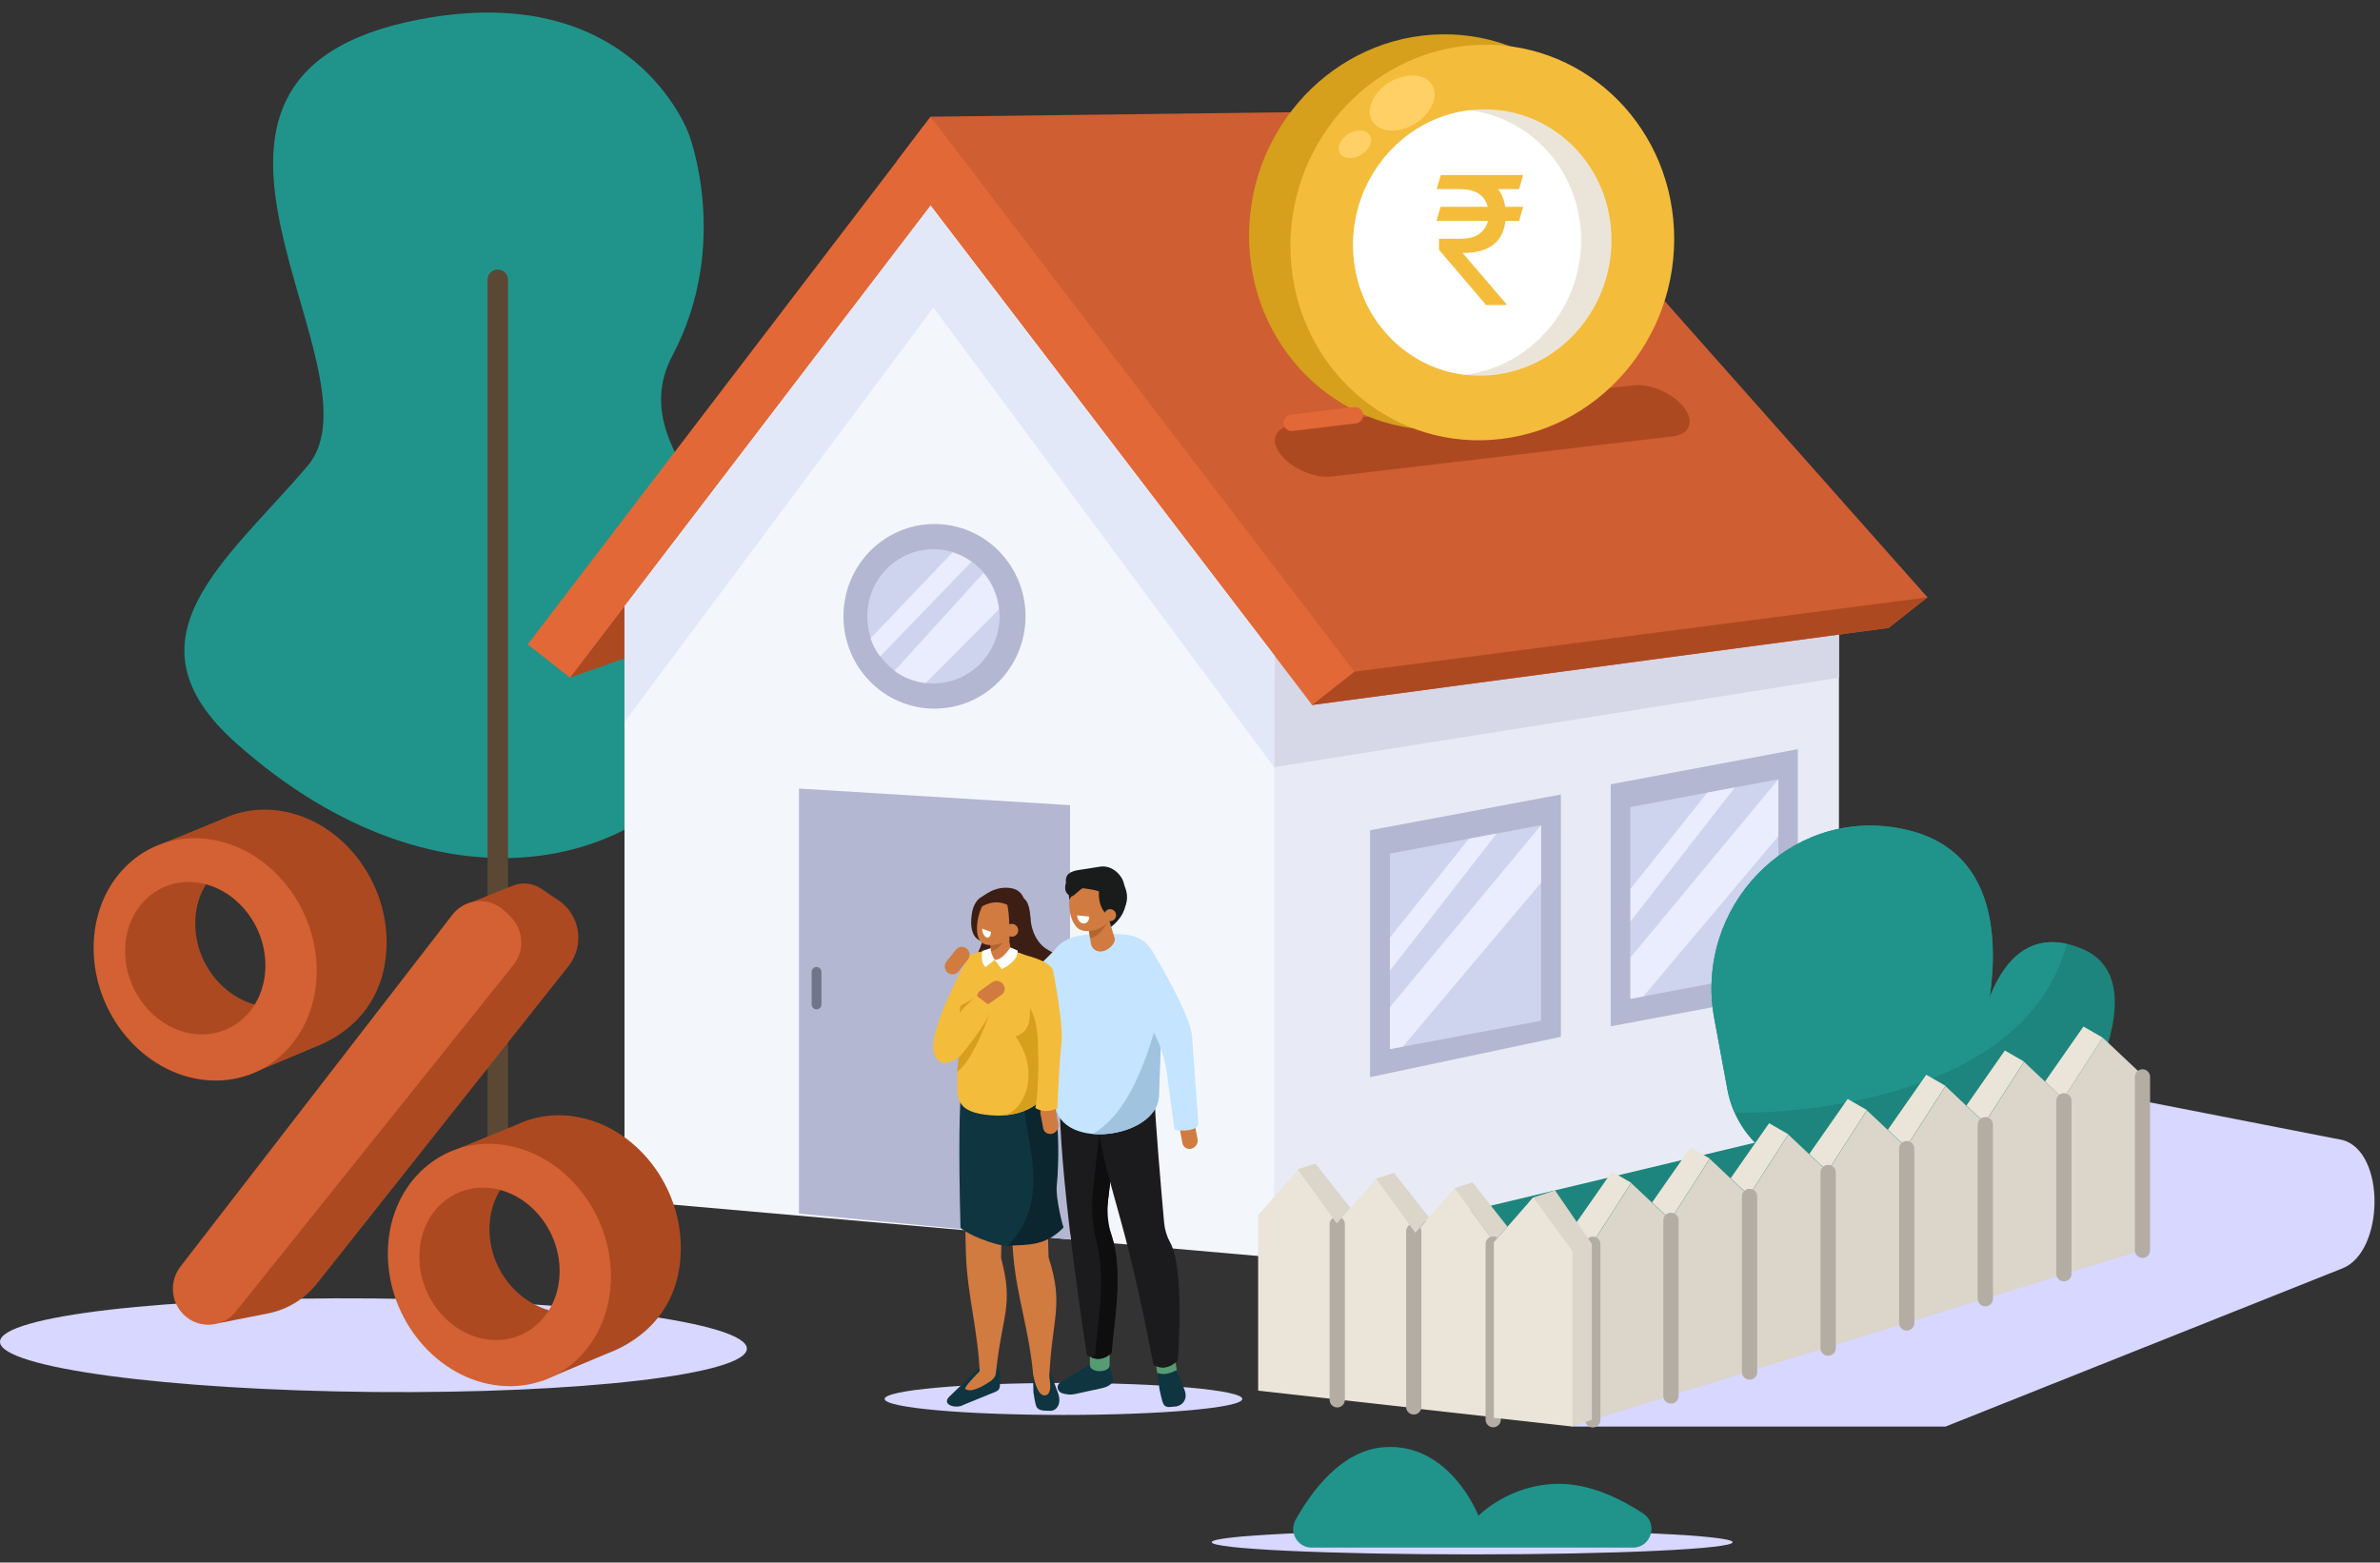 <svg width="166" height="109" viewBox="0 0 166 109" fill="none" xmlns="http://www.w3.org/2000/svg">
<rect x="0" y="0" width="166" height="109" fill="#333333" stroke="none"/>
<g clip-path="url(#clip0_125_1334)">
<path fill-rule="evenodd" clip-rule="evenodd" d="M102.682 108.428C92.649 108.428 84.515 108.048 84.515 107.578C84.515 107.108 92.649 106.728 102.682 106.728C112.715 106.728 120.848 107.109 120.848 107.578C120.848 108.047 112.715 108.428 102.682 108.428ZM109.674 99.512H135.694L163.392 88.471C166.304 87.305 166.415 80.352 163.392 79.524L149.397 76.788L109.674 99.512Z" fill="#D7D7FF"/>
<path fill-rule="evenodd" clip-rule="evenodd" d="M18.511 70.222C15.813 69.903 13.618 67.352 13.618 64.429C13.618 63.091 14.077 61.917 14.833 61.062C15.73 60.05 23.765 70.843 18.511 70.222H18.511ZM19.185 56.514C18.152 56.409 17.168 56.528 16.266 56.83L16.264 56.829L16.246 56.837C15.981 56.927 15.721 57.032 15.472 57.153L11.38 58.825L12.09 60.754C11.651 61.762 11.405 62.904 11.405 64.133C11.405 67.724 13.485 71.001 16.412 72.509L17.325 74.99L21.682 73.156C24.917 71.964 26.964 69.428 26.964 65.726C26.964 61.078 23.481 56.954 19.185 56.514Z" fill="#AD4921"/>
<path fill-rule="evenodd" clip-rule="evenodd" d="M88.859 87.71L109.556 92.017L141.175 81.987L123.039 73.815L88.859 87.71Z" fill="#1D857D"/>
<path fill-rule="evenodd" clip-rule="evenodd" d="M48.043 9.349C48.043 9.349 44.204 -1.527 29.207 1.365C8.276 5.4 27.122 25.843 21.449 32.505C15.776 39.168 8.3 44.557 16.47 51.84C30.883 64.689 46.772 60.819 51.429 49.221C56.086 37.622 42.8 32.568 46.908 24.788C51.016 17.008 48.043 9.349 48.043 9.349H48.043Z" fill="#20948B"/>
<path d="M34.718 19.518V81.166" stroke="#5A4835" stroke-width="1.429" stroke-linecap="round" stroke-linejoin="round"/>
<path fill-rule="evenodd" clip-rule="evenodd" d="M39.759 47.27L49.764 43.738L45.469 37.667L39.759 47.27Z" fill="#AD4921"/>
<path fill-rule="evenodd" clip-rule="evenodd" d="M52.092 94.075C52.092 95.877 40.431 97.231 26.046 97.1C11.661 96.969 0 95.401 0 93.599C0 91.797 11.661 90.443 26.046 90.574C40.431 90.705 52.092 92.273 52.092 94.075Z" fill="#D7D7FF"/>
<path fill-rule="evenodd" clip-rule="evenodd" d="M128.263 78.308L88.859 87.71L72.612 84.823L68.877 40.741H128.263V78.307V78.308Z" fill="#E8EBF5"/>
<path fill-rule="evenodd" clip-rule="evenodd" d="M128.263 47.27L88.859 53.514V39.505L128.263 40.741V47.27Z" fill="#D6D7E7"/>
<path fill-rule="evenodd" clip-rule="evenodd" d="M88.859 87.71L43.557 83.733V36.764L66.208 11.063L88.859 40.741V87.71Z" fill="#F3F7FC"/>
<path fill-rule="evenodd" clip-rule="evenodd" d="M39.759 47.27L36.807 44.95L64.425 8.791L67.378 11.111L39.759 47.27V47.27Z" fill="#E36837"/>
<path fill-rule="evenodd" clip-rule="evenodd" d="M131.722 43.803L134.438 41.669L104.27 7.65L64.901 8.14L91.521 49.176L131.722 43.803Z" fill="#CF5E32"/>
<path fill-rule="evenodd" clip-rule="evenodd" d="M116.695 30.435L92.869 33.241C91.692 33.379 90.101 32.693 89.334 31.714C88.567 30.736 88.902 29.823 90.079 29.684L113.905 26.878C115.082 26.739 116.674 27.426 117.441 28.404C118.208 29.383 117.872 30.296 116.695 30.435Z" fill="#AD4921"/>
<path fill-rule="evenodd" clip-rule="evenodd" d="M87.135 17.102C87.488 24.705 93.76 30.461 101.144 29.958C108.527 29.454 114.225 22.883 113.872 15.28C113.518 7.676 107.246 1.92 99.863 2.423C92.48 2.927 86.781 9.498 87.135 17.102Z" fill="#D69F1C"/>
<path fill-rule="evenodd" clip-rule="evenodd" d="M74.632 86.461L55.725 84.656V55.007L74.632 56.164V86.461ZM71.528 42.992C71.528 46.549 68.685 49.432 65.179 49.432C61.672 49.432 58.83 46.549 58.83 42.992C58.83 39.436 61.672 36.553 65.179 36.553C68.685 36.553 71.528 39.436 71.528 42.992Z" fill="#B3B7D1"/>
<path fill-rule="evenodd" clip-rule="evenodd" d="M69.721 42.992C69.721 45.577 67.654 47.673 65.105 47.673C62.556 47.673 60.491 45.577 60.491 42.992C60.491 40.407 62.557 38.312 65.105 38.312C67.654 38.312 69.721 40.408 69.721 42.992Z" fill="#CED3EE"/>
<path fill-rule="evenodd" clip-rule="evenodd" d="M108.867 72.323L95.56 75.137V57.916L108.867 55.419V72.323Z" fill="#B3B7D1"/>
<path fill-rule="evenodd" clip-rule="evenodd" d="M107.484 71.203L96.943 73.181V59.539L107.484 57.561V71.203Z" fill="#CED3EE"/>
<path fill-rule="evenodd" clip-rule="evenodd" d="M125.392 69.144L112.347 71.591V54.708L125.392 52.26V69.144Z" fill="#B3B7D1"/>
<path fill-rule="evenodd" clip-rule="evenodd" d="M124.036 67.734L113.702 69.673L113.703 56.299L124.036 54.36V67.734Z" fill="#CED3EE"/>
<path fill-rule="evenodd" clip-rule="evenodd" d="M18.695 91.618L15.27 92.296L16.455 89.194L32.29 63.174L35.769 61.781C36.422 61.52 37.159 61.598 37.745 61.991L38.95 62.8C40.471 63.821 40.797 65.946 39.655 67.388L22.121 89.52C21.263 90.606 20.049 91.349 18.695 91.618H18.695Z" fill="#AD4921"/>
<path fill-rule="evenodd" clip-rule="evenodd" d="M12.849 91.741C11.906 90.855 11.791 89.382 12.584 88.356L31.545 63.82C32.437 62.666 34.112 62.531 35.172 63.528L35.565 63.897C36.52 64.795 36.624 66.292 35.803 67.317L16.45 91.484C15.549 92.609 13.897 92.727 12.849 91.741Z" fill="#D46133"/>
<path fill-rule="evenodd" clip-rule="evenodd" d="M86.647 97.585C86.647 98.201 81.062 98.7 74.173 98.7C67.284 98.7 61.7 98.201 61.7 97.585C61.7 96.97 67.284 96.47 74.173 96.47C81.062 96.47 86.647 96.97 86.647 97.585Z" fill="#D7D7FF"/>
<path fill-rule="evenodd" clip-rule="evenodd" d="M69.58 61.998L71.868 63.987C71.868 63.987 71.888 65.599 73.124 66.28C74.36 66.962 75.376 67.355 75.287 69.442C75.199 71.529 78.21 71.505 77.054 73.544C75.897 75.582 71.671 75.245 70.543 73.768C69.416 72.29 67.654 67.744 68.233 66.418C68.812 65.091 69.58 61.998 69.58 61.998Z" fill="#3C1E14"/>
<path fill-rule="evenodd" clip-rule="evenodd" d="M73.871 65.927C73.871 65.927 71.116 69.088 70.091 68.34C69.066 67.591 68.729 66.477 68.729 66.477L66.851 68.52C66.851 68.52 69.414 71.805 70.836 71.633C72.258 71.461 75.563 69.042 75.563 69.042L73.871 65.927Z" fill="#C4E4FF"/>
<path fill-rule="evenodd" clip-rule="evenodd" d="M74.404 96.16L76.126 95.103C76.418 95.029 76.773 95.032 77.183 95.171C77.368 95.233 77.397 95.104 77.387 95.267L77.584 95.975C77.768 96.452 77.393 96.71 76.845 96.837L74.979 97.242C74.709 97.31 74.359 97.281 74.073 97.182C73.767 97.076 73.663 96.7 73.882 96.501C73.992 96.4 74.158 96.286 74.404 96.16Z" fill="#0F3540"/>
<path fill-rule="evenodd" clip-rule="evenodd" d="M77.397 95.213C77.4 95.787 76.023 95.795 76.02 95.221L76.01 93.356L77.386 93.348L77.397 95.213Z" fill="#569C72"/>
<path fill-rule="evenodd" clip-rule="evenodd" d="M77.535 94.375C76.989 94.873 76.413 94.919 75.808 94.524C75.808 94.524 74.023 83.219 73.922 77.321L78.148 75.475C77.864 79.13 77.112 85.165 77.112 85.165C78.578 87.981 77.712 91.769 77.535 94.375Z" fill="#1B1B1E"/>
<path fill-rule="evenodd" clip-rule="evenodd" d="M78.147 75.475L76.963 75.993C76.784 78.16 76.467 81.001 76.237 82.971C76.087 84.255 76.201 85.538 76.511 86.774C77.155 89.341 76.528 92.334 76.38 94.505C76.304 94.575 76.223 94.639 76.136 94.696C76.622 94.886 77.088 94.782 77.534 94.375C77.692 92.059 78.394 88.809 77.518 86.136C77.257 85.34 77.196 84.484 77.297 83.637C77.538 81.606 77.953 77.981 78.147 75.475Z" fill="#0E0E0F"/>
<path fill-rule="evenodd" clip-rule="evenodd" d="M82.086 95.617C82.175 96.183 80.815 96.402 80.727 95.835L80.438 93.994L81.798 93.775L82.086 95.617Z" fill="#569C72"/>
<path fill-rule="evenodd" clip-rule="evenodd" d="M82.151 94.915C81.589 95.435 81.022 95.551 80.449 95.208C80.449 95.208 79.754 91.417 78.764 87.392C77.998 84.278 76.944 81.165 76.606 78.67L80.496 76.073C80.58 78.302 81.007 83.195 81.196 85.294C81.24 85.784 81.388 86.257 81.624 86.687C82.651 88.563 82.151 94.915 82.151 94.915Z" fill="#1B1B1E"/>
<path fill-rule="evenodd" clip-rule="evenodd" d="M73.59 76.646C73.613 74.611 73.469 71.677 73.199 69.138C72.999 66.648 73.379 65.113 76.731 65.175C79.405 65.063 80.24 65.255 81.076 68.136L80.839 76.363C80.804 79.55 73.381 80.391 73.59 76.646Z" fill="#C4E4FF"/>
<path fill-rule="evenodd" clip-rule="evenodd" d="M81.081 69.659L80.839 76.363C80.819 78.222 78.286 79.283 76.219 79.101C78.575 77.726 80.057 74.245 81.081 69.659Z" fill="#A0C3E0"/>
<path fill-rule="evenodd" clip-rule="evenodd" d="M76.046 64.716C76.046 64.716 76.284 65.105 76.436 65.185C76.589 65.265 78.715 64.328 78.522 62.555C78.4 61.433 76.299 61.696 76.299 61.696L76.046 64.716Z" fill="#1A1C1C"/>
<path fill-rule="evenodd" clip-rule="evenodd" d="M76.932 66.349L76.827 66.365C76.655 66.39 76.481 66.345 76.342 66.241C76.203 66.137 76.111 65.981 76.086 65.809L75.786 63.782C75.733 63.422 75.979 63.084 76.334 63.03L76.439 63.014C76.611 62.989 76.785 63.034 76.924 63.138C77.063 63.242 77.155 63.398 77.18 63.57L77.751 65.475C77.804 65.835 77.286 66.295 76.932 66.349Z" fill="#D17B41"/>
<path fill-rule="evenodd" clip-rule="evenodd" d="M75.948 64.876C75.948 64.876 76.803 64.912 77.377 64.091C77.377 64.091 76.814 65.35 76.032 65.443L75.948 64.876Z" fill="#B36430"/>
<path fill-rule="evenodd" clip-rule="evenodd" d="M76.492 64.155C76.063 65 75.356 65.12 74.915 64.423C74.472 63.726 74.462 62.476 74.891 61.631C75.32 60.787 76.026 60.666 76.468 61.364C76.91 62.06 76.921 63.31 76.492 64.155Z" fill="#D17B41"/>
<path fill-rule="evenodd" clip-rule="evenodd" d="M77.478 64.058C77.049 64.903 75.483 65.288 75.041 64.591C74.599 63.894 75.144 62.393 75.573 61.548C76.002 60.703 76.709 60.584 77.15 61.281C77.593 61.978 77.907 63.214 77.478 64.058Z" fill="#D17B41"/>
<path fill-rule="evenodd" clip-rule="evenodd" d="M76.692 61.814C76.692 61.814 76.319 63.535 77.64 64.068C77.64 64.068 79.266 63.33 78.309 61.535C77.467 59.953 75.76 60.911 75.76 60.911L76.692 61.814ZM74.588 62.781C74.588 62.781 74.847 62.053 75.774 61.831L75.111 61.33C75.111 61.33 74.373 61.422 74.588 62.781Z" fill="#1A1C1C"/>
<path fill-rule="evenodd" clip-rule="evenodd" d="M77.299 62.912C77.042 62.473 77.281 62.172 75.545 61.959C75.398 61.941 74.873 62.566 74.732 62.521C74.072 62.309 74.352 61.576 74.352 61.576C74.264 60.994 74.66 60.776 75.235 60.687L76.73 60.454C77.577 60.318 78.305 61.089 78.394 61.671L78.422 61.768C78.51 62.351 77.874 62.822 77.299 62.912Z" fill="#1A1C1C"/>
<path fill-rule="evenodd" clip-rule="evenodd" d="M77.798 64.03C77.694 64.235 77.445 64.316 77.243 64.21C77.04 64.104 76.96 63.852 77.065 63.647C77.169 63.442 77.418 63.361 77.621 63.467C77.823 63.572 77.903 63.824 77.798 64.03Z" fill="#D17B41"/>
<path fill-rule="evenodd" clip-rule="evenodd" d="M80.716 95.757L80.877 96.931C80.896 97.069 81.069 97.796 81.134 97.919C81.323 98.275 81.671 98.113 81.941 98.117C82.298 98.122 82.916 97.738 82.619 96.96L82.079 95.567C81.59 95.829 81.128 95.936 80.716 95.757Z" fill="#0F3540"/>
<path fill-rule="evenodd" clip-rule="evenodd" d="M75.556 64.42C75.322 64.395 75.132 64.141 75.13 63.851L75.977 63.939C75.978 64.229 75.789 64.444 75.556 64.42Z" fill="white"/>
<path fill-rule="evenodd" clip-rule="evenodd" d="M83.099 80.129C83.389 80.053 83.582 79.755 83.527 79.467L83.337 78.465C83.282 78.177 83 78.004 82.71 78.08C82.421 78.156 82.228 78.454 82.282 78.742L82.472 79.744C82.527 80.031 82.809 80.205 83.099 80.129Z" fill="#D17B41"/>
<path fill-rule="evenodd" clip-rule="evenodd" d="M72.05 95.774L72.077 97.103C72.088 97.242 72.221 97.978 72.28 98.104C72.449 98.471 72.984 98.392 73.253 98.411C73.61 98.436 74.069 98.024 73.814 97.23L73.21 95.585C72.707 95.819 72.413 95.775 72.05 95.774ZM66.319 97.323L68.282 95.431C68.567 95.315 69.077 95.312 69.479 95.427C69.66 95.479 69.745 95.612 69.737 95.801L69.747 96.152C69.745 96.739 69.796 96.937 69.421 97.091L67.188 98.002C66.718 98.3 65.507 98.001 66.319 97.323Z" fill="#0F3540"/>
<path fill-rule="evenodd" clip-rule="evenodd" d="M68.33 95.649C68.33 95.649 67.203 96.781 67.323 96.882C67.821 97.301 69.202 96.261 69.202 96.261C69.202 96.261 68.567 95.61 68.33 95.649Z" fill="#D17B41"/>
<path fill-rule="evenodd" clip-rule="evenodd" d="M69.463 95.782C69.427 96.141 69.099 96.417 68.751 96.34C68.544 96.294 68.369 96.14 68.34 95.894C68.226 92.822 67.483 90.436 67.375 87.565C67.254 84.341 67.485 84.276 67.306 79.334L70.28 79.689C69.876 83.265 69.824 87.763 69.824 87.763C70.727 91.117 69.873 91.72 69.463 95.782Z" fill="#D17B41"/>
<path fill-rule="evenodd" clip-rule="evenodd" d="M73.179 96.165C72.955 96.711 72.155 96.451 72.062 95.908C71.795 92.846 70.933 90.502 70.681 87.64C70.399 84.426 70.626 84.349 70.2 79.422L73.188 79.624C72.963 83.216 73.137 87.711 73.137 87.711C74.226 91.072 73.365 91.893 73.179 96.165Z" fill="#D17B41"/>
<path fill-rule="evenodd" clip-rule="evenodd" d="M67.324 74.544C67.324 74.544 66.695 74.296 66.993 85.648C66.993 85.648 67.703 86.306 69.653 86.821C71.491 87.306 72.685 85.109 74.173 85.632C74.173 85.632 73.253 83.461 73.377 82.445C73.5 81.429 74.115 75.49 72.468 75.297C70.821 75.104 67.324 74.544 67.324 74.544Z" fill="#0F3540"/>
<path fill-rule="evenodd" clip-rule="evenodd" d="M74.173 85.635C74.173 85.635 73.591 83.609 73.715 82.592C73.838 81.576 74.115 75.493 72.468 75.3L71.115 75.121C71.23 76.109 71.46 77.729 71.914 80.379C72.518 83.911 71.376 85.86 70.255 86.891C71.766 86.844 72.947 86.891 74.173 85.635Z" fill="#0B262E"/>
<path fill-rule="evenodd" clip-rule="evenodd" d="M67.363 69.146C67.363 69.146 67.291 66.484 68.729 66.477C68.929 66.476 69.259 66.276 69.491 66.281C70.692 66.301 70.522 66.313 71.403 66.625C71.736 66.742 71.974 67.696 71.932 68.058L72.497 69.121L67.363 69.146Z" fill="#D17B41"/>
<path fill-rule="evenodd" clip-rule="evenodd" d="M68.233 66.418C68.467 66.377 68.774 66.307 68.747 66.447C68.627 67.058 70.537 67.124 70.654 66.589C70.674 66.498 71.016 66.416 71.106 66.469L71.585 66.645C74.168 67.341 73.573 68.071 72.991 69.481C72.991 69.481 72.309 71.951 72.316 72.955C72.322 73.823 73.138 75.135 73.293 75.408C73.496 75.761 72.43 78.058 69.119 77.798C66.512 77.593 66.767 76.497 66.769 75.06C66.771 74.156 67.226 71.727 67.187 71.012C67.148 70.297 66.589 69.781 66.923 68.617L67.503 66.659L68.233 66.418Z" fill="#F4BC3B"/>
<path fill-rule="evenodd" clip-rule="evenodd" d="M69.802 67.084L69.706 66.963C69.422 67.007 69.179 66.945 69.152 66.661L68.998 65.061C68.988 64.921 69.031 64.782 69.117 64.672C69.204 64.561 69.328 64.488 69.466 64.465L69.55 64.452C69.835 64.408 70.263 64.518 70.29 64.802L70.522 66.497C70.549 66.781 70.087 67.04 69.802 67.084Z" fill="#D17B41"/>
<path fill-rule="evenodd" clip-rule="evenodd" d="M69.088 65.917C69.088 65.917 69.769 65.934 70.252 65.279C70.252 65.279 69.746 66.266 69.119 66.35L69.088 65.917Z" fill="#B36430"/>
<path fill-rule="evenodd" clip-rule="evenodd" d="M67.831 63.505C67.831 63.505 67.407 65.18 68.345 65.612C69.284 66.045 69.759 62.598 69.759 62.598L67.831 63.505Z" fill="#3C1E14"/>
<path fill-rule="evenodd" clip-rule="evenodd" d="M70.736 62.77C70.521 62.322 70.149 62.209 69.78 62.416C69.449 62.233 69.017 62.408 68.669 62.929C68.184 63.655 67.977 64.863 68.29 65.516C68.427 65.801 68.674 65.885 68.911 65.914C69.133 65.942 69.361 65.92 69.582 65.859C70.372 65.643 70.376 65.76 70.699 65.276C71.184 64.55 71.049 63.423 70.736 62.77Z" fill="#D17B41"/>
<path fill-rule="evenodd" clip-rule="evenodd" d="M70.225 62.996C70.456 63.767 70.389 65.494 70.415 65.726C70.415 65.726 71.967 65.774 71.868 63.987C71.744 61.763 70.438 62.804 70.438 62.804L70.225 62.996Z" fill="#3C1E14"/>
<path fill-rule="evenodd" clip-rule="evenodd" d="M70.735 63.332C69.911 62.926 69.23 62.604 67.854 63.637C67.767 63.443 68.06 62.827 68.346 62.64C68.943 62.249 69.247 62.036 69.875 61.937L70.026 61.929C70.941 61.884 71.4 62.267 71.541 63.165C71.553 63.244 71.687 63.609 71.688 63.675L71.404 63.559C71.413 64.085 71.26 63.291 70.735 63.332Z" fill="#3C1E14"/>
<path fill-rule="evenodd" clip-rule="evenodd" d="M68.812 65.389C68.643 65.327 68.506 65.055 68.506 64.782L69.119 65.008C69.119 65.28 68.982 65.451 68.812 65.389Z" fill="white"/>
<path fill-rule="evenodd" clip-rule="evenodd" d="M71.018 64.892C71.019 65.011 70.972 65.124 70.889 65.209C70.806 65.293 70.693 65.341 70.575 65.341C70.457 65.341 70.344 65.293 70.261 65.209C70.178 65.124 70.131 65.01 70.132 64.892C70.132 64.773 70.178 64.66 70.261 64.576C70.344 64.491 70.457 64.444 70.575 64.443C70.693 64.444 70.806 64.491 70.889 64.575C70.972 64.66 71.019 64.773 71.018 64.892Z" fill="#D17B41"/>
<path fill-rule="evenodd" clip-rule="evenodd" d="M73.317 75.435C73.161 75.163 72.573 73.673 72.719 72.817C73.217 69.902 72.67 69.653 71.939 69.872C71.664 70.502 72.214 71.799 70.835 72.305C72.513 74.658 71.612 77.239 70.128 77.797C72.606 77.555 73.496 75.747 73.317 75.435Z" fill="#D69F1C"/>
<path fill-rule="evenodd" clip-rule="evenodd" d="M69.104 66.14L68.506 66.332C68.506 66.332 68.346 67.167 68.747 67.451L69.387 66.957C69.387 66.957 69.088 66.575 69.104 66.14Z" fill="white"/>
<path fill-rule="evenodd" clip-rule="evenodd" d="M69.387 66.957L69.861 67.601C69.861 67.601 71.028 67.102 70.982 66.311L70.466 66.087C70.466 66.087 69.936 66.975 69.387 66.957Z" fill="white"/>
<path fill-rule="evenodd" clip-rule="evenodd" d="M72.095 96.024C72.095 96.024 72.333 97.454 72.924 97.333C73.514 97.212 73.13 95.812 73.13 95.812L72.095 96.024ZM66.098 67.842C66.153 67.887 66.217 67.921 66.285 67.941C66.354 67.961 66.425 67.967 66.496 67.959C66.567 67.952 66.635 67.93 66.698 67.895C66.76 67.861 66.815 67.814 66.859 67.758L67.508 66.939C67.694 66.704 67.657 66.357 67.425 66.168C67.37 66.123 67.306 66.089 67.238 66.069C67.169 66.049 67.098 66.043 67.027 66.051C66.956 66.058 66.888 66.08 66.825 66.115C66.763 66.149 66.708 66.196 66.663 66.251L66.015 67.07C65.829 67.306 65.866 67.653 66.098 67.842Z" fill="#D17B41"/>
<path fill-rule="evenodd" clip-rule="evenodd" d="M80.324 66.281C80.324 66.281 83.009 70.636 83.144 72.305L83.574 78.273C83.783 78.904 82.18 78.959 81.915 78.775L81.376 74.766C81.182 73.353 80.537 71.967 79.799 70.853C78.799 69.343 80.324 66.281 80.324 66.281Z" fill="#C4E4FF"/>
<path fill-rule="evenodd" clip-rule="evenodd" d="M73.385 79.086C73.675 79.01 73.868 78.712 73.814 78.424L73.624 77.422C73.569 77.135 73.287 76.962 72.997 77.037C72.707 77.113 72.514 77.411 72.569 77.7L72.759 78.701C72.814 78.989 73.096 79.162 73.385 79.086ZM68.278 69.845C68.465 70.082 68.812 70.138 69.048 69.97L69.871 69.384C70.108 69.216 70.149 68.884 69.962 68.647C69.775 68.409 69.427 68.353 69.191 68.522L68.368 69.108C68.131 69.276 68.091 69.608 68.278 69.845Z" fill="#D17B41"/>
<path fill-rule="evenodd" clip-rule="evenodd" d="M119.57 71.063C118.136 63.317 124.746 56.379 132.397 57.764L132.766 57.836C142.663 59.897 137.808 73.723 137.808 73.723C137.808 73.723 138.634 63.509 145.17 66.16C151.706 68.812 142.429 81.814 142.429 81.814H127.381C124.006 81.814 121.11 79.378 120.487 76.014L119.57 71.063Z" fill="#1D857D"/>
<path fill-rule="evenodd" clip-rule="evenodd" d="M104.194 98.862L98.714 98.251V86.001L101.454 82.881L104.194 86.613V98.862ZM93.234 97.619L87.753 97.008V84.758L90.494 81.638L93.234 85.369V97.619Z" fill="#EBE4D8"/>
<path fill-rule="evenodd" clip-rule="evenodd" d="M98.714 98.231L93.234 97.619V85.369L95.974 82.249L98.714 85.981V98.231Z" fill="#EBE4D8"/>
<path fill-rule="evenodd" clip-rule="evenodd" d="M91.522 49.176L94.474 46.856L64.901 8.14L62.55 11.247L91.522 49.177V49.176Z" fill="#E36837"/>
<path fill-rule="evenodd" clip-rule="evenodd" d="M94.474 46.856L134.438 41.669L131.722 43.802L91.522 49.176L94.474 46.856Z" fill="#AD4921"/>
<path fill-rule="evenodd" clip-rule="evenodd" d="M90.019 17.827C90.372 25.43 96.644 31.186 104.028 30.683C111.411 30.18 117.109 23.608 116.756 16.005C116.402 8.402 110.13 2.646 102.747 3.149C95.364 3.652 89.665 10.223 90.019 17.827Z" fill="#F4BC3B"/>
<path fill-rule="evenodd" clip-rule="evenodd" d="M94.385 17.53C94.624 22.649 98.847 26.525 103.818 26.186C108.79 25.848 112.627 21.423 112.389 16.303C112.15 11.183 107.928 7.308 102.956 7.646C97.985 7.985 94.147 12.41 94.385 17.53Z" fill="#EBE4D8"/>
<path fill-rule="evenodd" clip-rule="evenodd" d="M102.169 26.142C106.91 25.565 110.499 21.26 110.269 16.303C110.058 11.761 106.709 8.201 102.486 7.691C97.745 8.268 94.155 12.573 94.385 17.53C94.597 22.072 97.945 25.632 102.169 26.142Z" fill="white"/>
<path fill-rule="evenodd" clip-rule="evenodd" d="M99.898 5.949C100.365 6.763 99.802 7.977 98.642 8.66C97.483 9.344 96.165 9.238 95.698 8.424C95.232 7.611 95.794 6.397 96.954 5.713C98.114 5.03 99.432 5.136 99.898 5.949ZM95.551 9.446C95.784 9.853 95.504 10.46 94.924 10.802C94.344 11.143 93.685 11.091 93.451 10.684C93.218 10.276 93.499 9.67 94.079 9.328C94.659 8.986 95.318 9.039 95.551 9.446Z" fill="#FFD066"/>
<path fill-rule="evenodd" clip-rule="evenodd" d="M88.859 53.514L65.105 21.453L43.557 50.367V42.297L64.901 14.354L88.922 45.772L88.859 53.514Z" fill="#E3E8F9"/>
<path fill-rule="evenodd" clip-rule="evenodd" d="M96.943 65.402L102.451 58.506L104.397 58.14L96.943 67.713V65.402ZM96.943 70.253L107.484 57.562V61.575L97.845 73.012L96.943 73.181V70.253ZM113.729 61.99L119.081 55.289L121.006 54.928L113.729 64.273V61.99ZM113.729 66.781L124.036 54.36V58.333L114.62 69.506L113.729 69.673V66.781Z" fill="#EAEDFD"/>
<path fill-rule="evenodd" clip-rule="evenodd" d="M56.954 70.41C56.766 70.41 56.611 70.254 56.611 70.063V67.799C56.611 67.608 56.766 67.451 56.954 67.451C57.142 67.451 57.296 67.608 57.296 67.799V70.063C57.296 70.254 57.142 70.41 56.954 70.41Z" fill="#71758C"/>
<path fill-rule="evenodd" clip-rule="evenodd" d="M60.719 44.525C60.873 44.981 61.096 45.41 61.381 45.797L67.762 39.191C67.361 38.9 66.915 38.676 66.442 38.528L60.719 44.525ZM62.384 46.798C63.019 47.261 63.77 47.561 64.569 47.651L69.671 42.513L69.637 42.253C69.504 41.41 69.145 40.62 68.597 39.968L62.384 46.798Z" fill="#EAEDFD"/>
<path fill-rule="evenodd" clip-rule="evenodd" d="M73.518 68.058C73.518 68.058 74.188 71.625 74.033 72.793C73.877 73.961 73.747 77.332 73.747 77.332C73.287 77.497 72.767 77.629 72.214 77.292C72.214 77.292 72.503 76.073 72.392 72.635C72.32 70.386 71.322 69.668 71.385 69.573C71.449 69.478 73.518 68.058 73.518 68.058ZM67.32 67.177C67.32 67.177 64.556 72.178 65.179 73.567C65.801 74.956 67.229 73.695 68.475 71.831C69.62 70.116 68.918 70.067 68.918 70.067L68.12 69.464L67.32 67.177Z" fill="#F4BC3B"/>
<path fill-rule="evenodd" clip-rule="evenodd" d="M66.992 70.143L66.913 70.667C66.913 70.667 67.567 69.89 67.941 69.653L66.992 70.143ZM66.851 73.815C66.851 73.815 68.828 71.483 69.131 70.41C69.131 70.41 67.948 73.946 66.761 74.767L66.851 73.815Z" fill="#D69F1C"/>
<path d="M98.606 98.141V85.892M93.27 97.646V85.397" stroke="#B3ADA4" stroke-width="1.064" stroke-linecap="round" stroke-linejoin="round"/>
<path fill-rule="evenodd" clip-rule="evenodd" d="M109.749 85.568L109.509 98.044L111.057 99.028L111.029 86.778L109.749 85.568Z" fill="#EBE4D8"/>
<path fill-rule="evenodd" clip-rule="evenodd" d="M104.194 86.651L101.454 82.88L102.706 82.476L105.144 85.569L104.194 86.651ZM98.714 85.99L95.974 82.219L97.226 81.814L99.664 84.907L98.714 85.99ZM93.234 85.341L90.494 81.571L91.746 81.166L94.184 84.259L93.234 85.341Z" fill="#DBD5CA"/>
<path fill-rule="evenodd" clip-rule="evenodd" d="M11.38 60.585L7.083 66.082L8.726 70.849L11.627 73.281L15.611 73.718L18.511 71.002L16.358 70.843C16.358 70.843 13.37 67.659 13.37 67.562C13.37 67.466 13.033 63.911 12.797 63.794C12.56 63.678 12.56 60.585 12.56 60.585H11.38Z" fill="#AD4921"/>
<path fill-rule="evenodd" clip-rule="evenodd" d="M13.618 72.133C10.916 71.856 8.725 69.262 8.725 66.339C8.725 63.416 10.916 61.271 13.618 61.547C16.32 61.824 18.511 64.418 18.511 67.341C18.511 70.264 16.32 72.409 13.618 72.133ZM14.309 58.507C10.013 58.067 6.53 61.478 6.53 66.125C6.53 70.773 10.013 74.897 14.309 75.337C18.606 75.777 22.089 72.366 22.089 67.719C22.089 63.071 18.606 58.947 14.309 58.507Z" fill="#D46133"/>
<path fill-rule="evenodd" clip-rule="evenodd" d="M39.032 91.543C36.334 91.224 34.139 88.672 34.139 85.749C34.139 84.412 34.598 83.237 35.354 82.383C36.251 81.37 44.286 92.164 39.032 91.543H39.032ZM39.706 77.835C38.674 77.729 37.689 77.848 36.787 78.151L36.785 78.15L36.767 78.157C36.502 78.248 36.242 78.352 35.993 78.474L31.901 80.145L32.611 82.074C32.172 83.082 31.927 84.224 31.927 85.454C31.927 89.044 34.006 92.321 36.933 93.829L37.846 96.311L42.203 94.477C45.438 93.284 47.485 90.749 47.485 87.047C47.485 82.399 44.002 78.275 39.706 77.835Z" fill="#AD4921"/>
<path fill-rule="evenodd" clip-rule="evenodd" d="M31.901 81.905L27.604 87.403L29.247 92.17L32.148 94.602L36.132 95.039L39.032 92.322L36.879 92.164C36.879 92.164 33.891 88.98 33.891 88.883C33.891 88.787 33.555 85.232 33.318 85.115C33.082 84.998 33.082 81.905 33.082 81.905H31.902H31.901Z" fill="#AD4921"/>
<path fill-rule="evenodd" clip-rule="evenodd" d="M34.139 93.453C31.437 93.177 29.247 90.583 29.247 87.66C29.247 84.737 31.437 82.591 34.139 82.868C36.842 83.145 39.032 85.739 39.032 88.661C39.032 91.584 36.842 93.73 34.139 93.453ZM34.831 79.827C30.534 79.387 27.051 82.798 27.051 87.446C27.051 92.094 30.534 96.218 34.831 96.658C39.127 97.097 42.61 93.686 42.61 89.039C42.61 84.392 39.127 80.267 34.831 79.827Z" fill="#D46133"/>
<path fill-rule="evenodd" clip-rule="evenodd" d="M91.481 107.955C90.505 107.955 89.883 106.889 90.362 106.027C91.471 104.029 93.564 101.165 96.54 100.95C101.145 100.616 103.119 105.731 103.119 105.731C103.119 105.731 105.284 103.507 108.737 103.507C110.892 103.507 112.995 104.515 114.606 105.572C115.673 106.272 115.174 107.955 113.903 107.955H91.481Z" fill="#20948B"/>
<path d="M90.091 29.493L94.501 28.966" stroke="#E36837" stroke-width="1.143" stroke-linecap="round" stroke-linejoin="round"/>
<path fill-rule="evenodd" clip-rule="evenodd" d="M120.487 76.014C120.589 76.563 120.754 77.098 120.98 77.608C124.931 77.736 141.316 76.739 144.142 65.838C141.238 65.197 139.641 67.344 138.778 69.56C139.393 65.311 139.11 59.157 132.766 57.836L132.397 57.764C124.746 56.379 118.136 63.317 119.57 71.063L120.487 76.014Z" fill="#20948B"/>
<path fill-rule="evenodd" clip-rule="evenodd" d="M146.657 72.381L145.316 71.607L142.635 75.447L143.916 76.652L146.657 72.381ZM141.175 74.052L139.834 73.278L137.155 77.118L138.435 78.323L141.175 74.052ZM135.694 75.742L134.353 74.969L131.673 78.808L132.954 80.013L135.694 75.742ZM130.213 77.433L128.872 76.659L126.192 80.498L127.472 81.704L130.213 77.433ZM124.732 79.123L123.391 78.349L120.711 82.188L121.991 83.394L124.732 79.123ZM119.251 80.813L117.91 80.039L115.23 83.878L116.51 85.084L119.251 80.813ZM113.77 82.503L112.429 81.729L109.749 85.568L111.029 86.774L113.77 82.503Z" fill="#EBE4D8"/>
<path fill-rule="evenodd" clip-rule="evenodd" d="M116.51 97.353L111.029 99.043V86.793L113.769 82.522L116.51 85.103V97.353Z" fill="#DBD5CA"/>
<path fill-rule="evenodd" clip-rule="evenodd" d="M121.991 95.663L116.51 97.353V85.103L119.251 80.832L121.991 83.413V95.663Z" fill="#DBD5CA"/>
<path fill-rule="evenodd" clip-rule="evenodd" d="M127.472 93.973L121.991 95.663V83.413L124.732 79.142L127.472 81.723V93.973Z" fill="#DBD5CA"/>
<path fill-rule="evenodd" clip-rule="evenodd" d="M132.954 92.283L127.472 93.973V81.723L130.213 77.452L132.954 80.033V92.283Z" fill="#DBD5CA"/>
<path fill-rule="evenodd" clip-rule="evenodd" d="M138.435 90.592L132.954 92.283V80.033L135.694 75.761L138.435 78.343V90.592Z" fill="#DBD5CA"/>
<path fill-rule="evenodd" clip-rule="evenodd" d="M143.916 88.902L138.435 90.592V78.343L141.175 74.072L143.916 76.653V88.902Z" fill="#DBD5CA"/>
<path fill-rule="evenodd" clip-rule="evenodd" d="M149.397 87.212L143.916 88.902V76.653L146.657 72.381L149.397 74.962V87.212Z" fill="#DBD5CA"/>
<path d="M116.546 97.376V85.126M122.028 95.708V83.458M127.509 94.04V81.791M132.99 92.283V80.123M138.471 90.592V78.455M143.952 88.85V76.788M149.433 87.212V75.12M111.094 99.043V86.794M104.148 99.029V86.779" stroke="#B3ADA4" stroke-width="1.064" stroke-linecap="round" stroke-linejoin="round"/>
<path fill-rule="evenodd" clip-rule="evenodd" d="M111.029 99.029L109.674 99.512L105.292 97.779V85.529L106.934 83.531L108.46 83.033L111.029 86.779V99.029Z" fill="#DBD5CA"/>
<path fill-rule="evenodd" clip-rule="evenodd" d="M109.674 99.512L104.194 98.901V86.651L106.934 83.531L109.674 87.262V99.512Z" fill="#EBE4D8"/>
<path d="M106.237 14.426L105.951 15.411H100.192L100.477 14.426H106.237ZM103.655 21.28L100.371 17.429L100.365 16.657H101.88C102.318 16.657 102.68 16.584 102.966 16.439C103.255 16.289 103.473 16.088 103.618 15.834C103.762 15.581 103.835 15.297 103.835 14.981C103.835 14.628 103.766 14.318 103.63 14.053C103.493 13.783 103.278 13.573 102.985 13.424C102.695 13.27 102.314 13.193 101.842 13.193H100.204L100.495 12.208H101.842C102.562 12.208 103.156 12.318 103.624 12.539C104.095 12.754 104.447 13.07 104.679 13.486C104.911 13.901 105.026 14.403 105.026 14.993C105.026 15.5 104.929 15.955 104.735 16.358C104.544 16.756 104.228 17.07 103.785 17.299C103.346 17.527 102.755 17.642 102.01 17.642L105.064 21.206V21.28H103.655V21.28ZM106.237 12.208L105.951 13.192H101.309L101.594 12.208H106.237Z" fill="#F4BC3B"/>
</g>
<defs>
<clipPath id="clip0_125_1334">
<rect width="165.618" height="107.553" fill="white" transform="translate(0 0.876)"/>
</clipPath>
</defs>
</svg>
